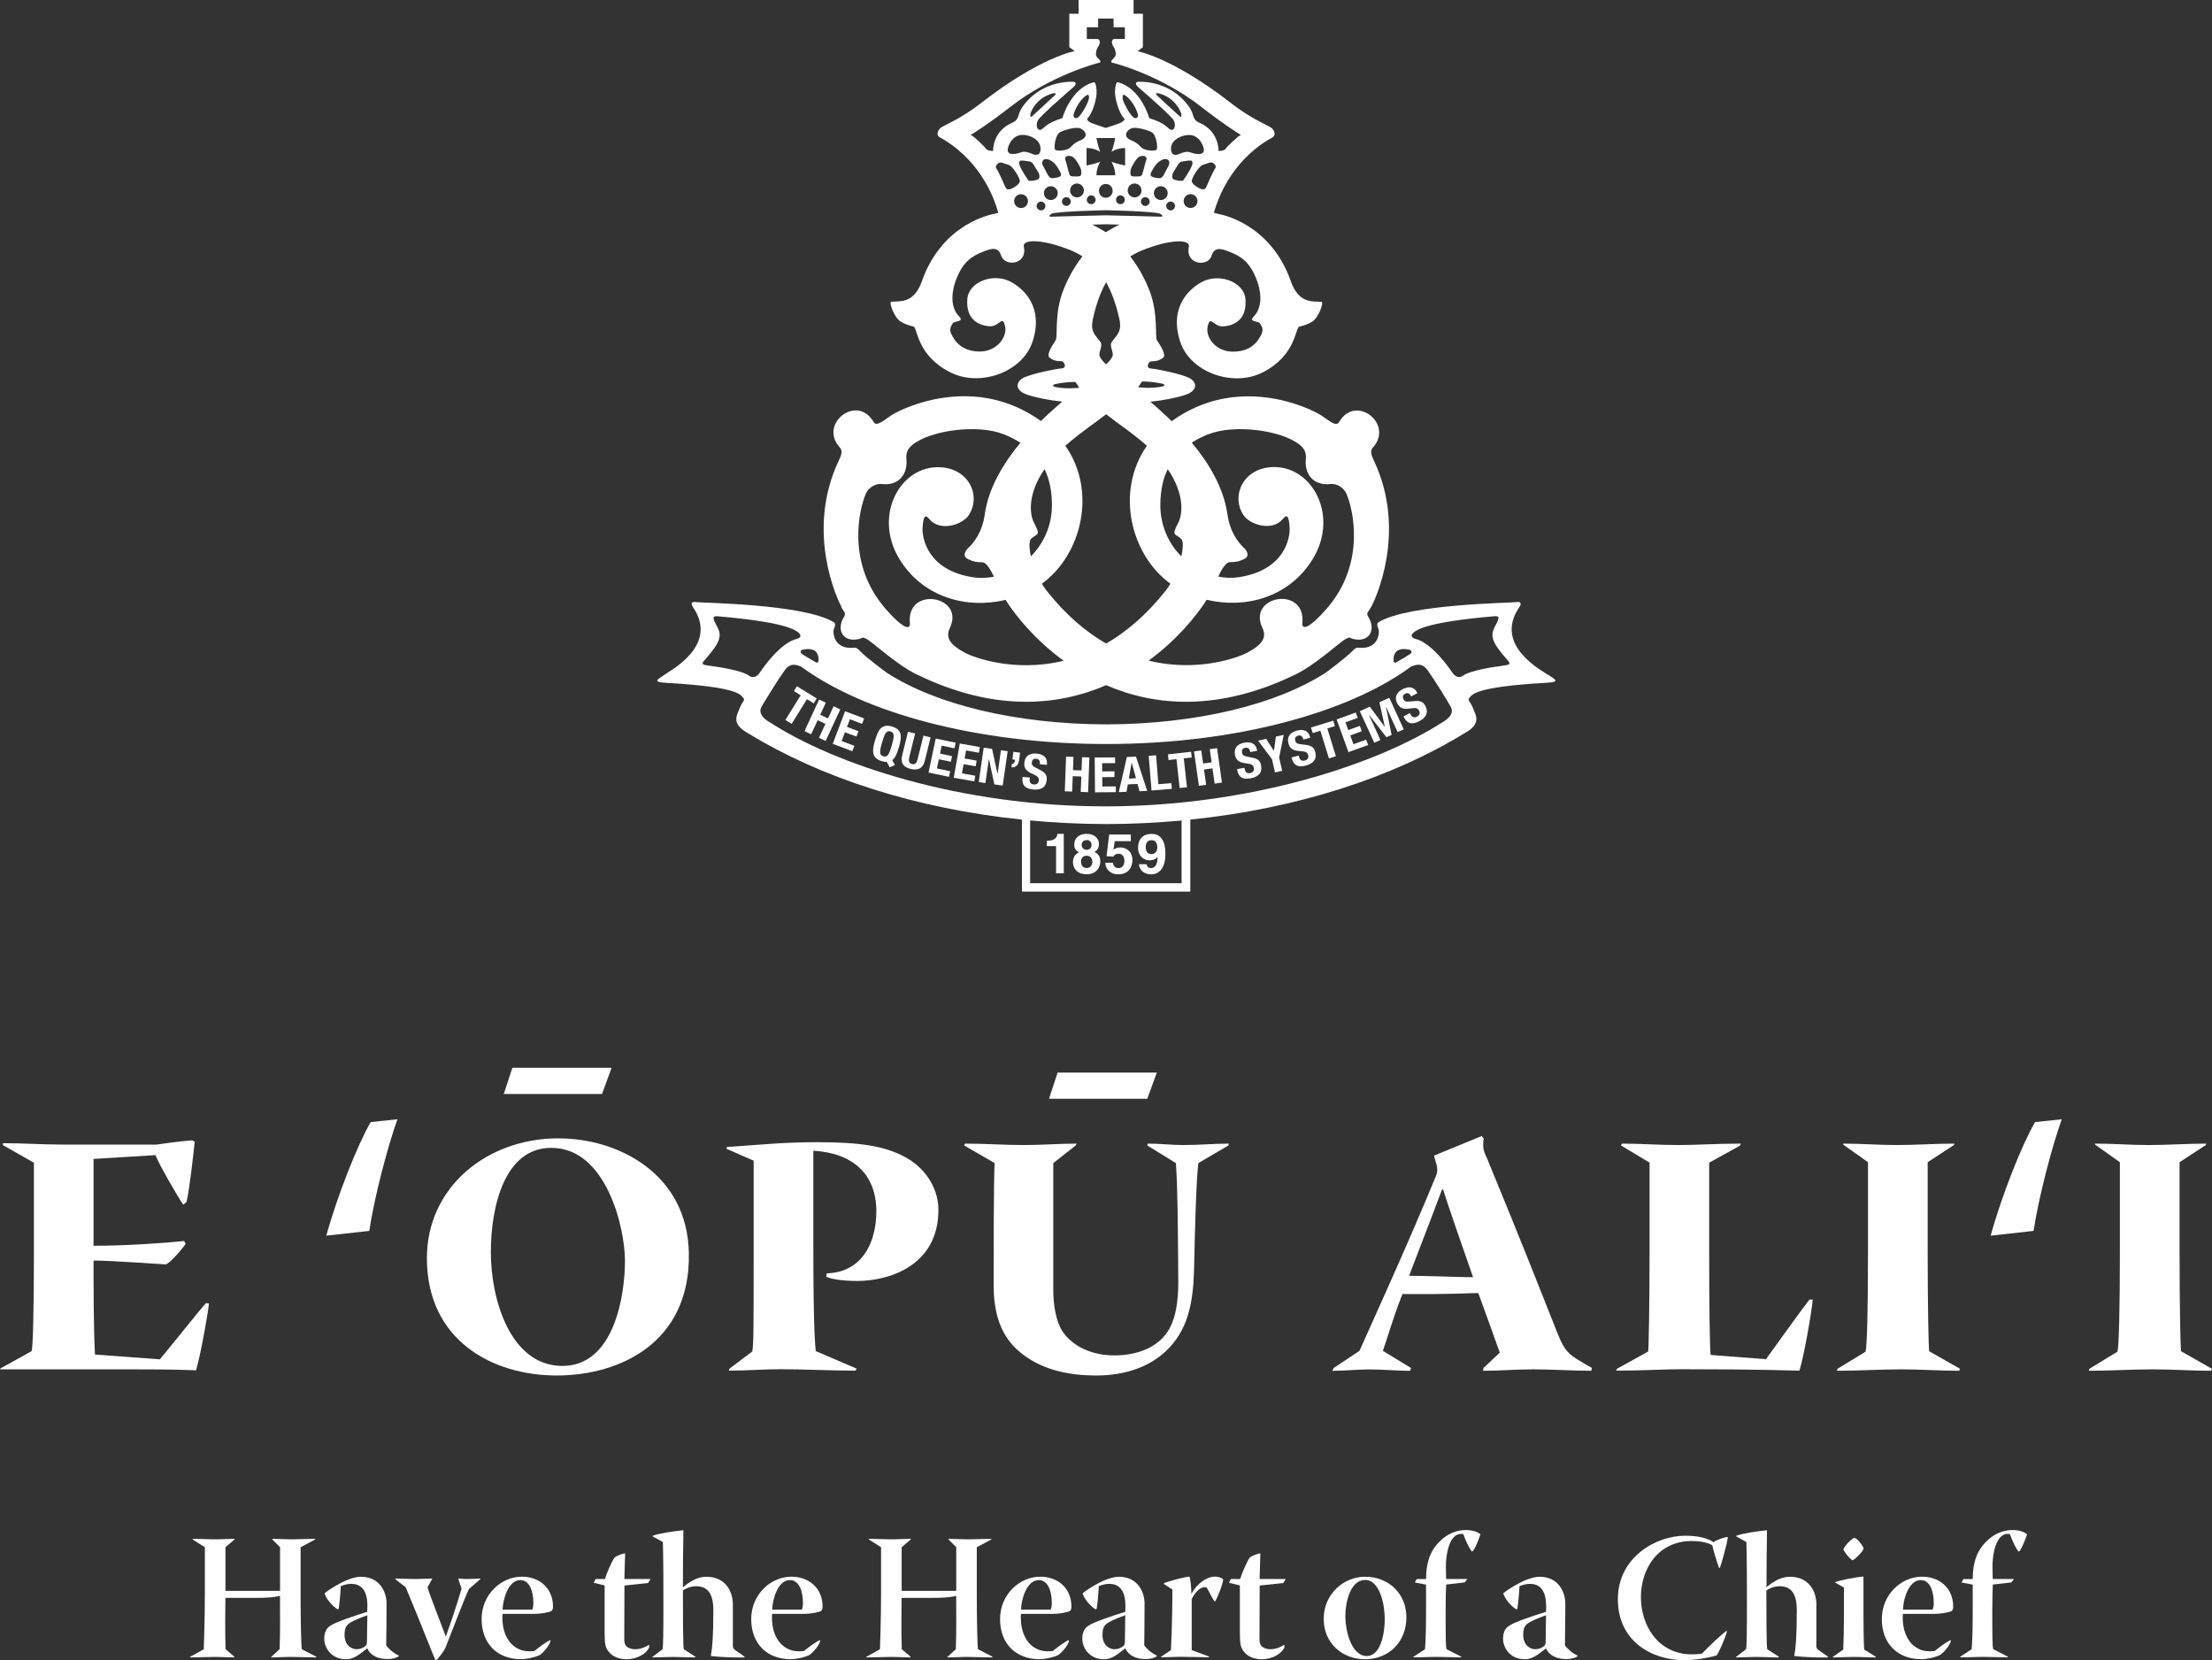 <?xml version="1.0" encoding="UTF-8"?>
<svg xmlns="http://www.w3.org/2000/svg" id="Layer_2" viewBox="0 0 342.4 256.98">
  <rect x="0" y="0" width="342.4" height="256.98" fill="#333333" stroke="none"/>
  <g id="Layer_1-2">
    <path d="M.44,176.94c3.1,0,6.2.22,9.31.22h14.48c.59-.08,3.54-.52,5.54-.66l.37.22c-.15,1.4-.74,7.02-1.26,9.31l-.52.44c-.81-1.18-3.91-6.5-4.28-7.68l-9.6.59v13.44c4.73,0,10.56-.37,14.03-.74l.22.44c-.37.66-2.58,3.18-3.1,3.18s-8.35-.59-11.15-.59c0,3.4,0,10.19.22,14.55l10.04.74c1.33-1.55,6.06-7.53,7.16-8.71l.44.07c-.07,1.03-1.18,7.53-1.99,10.34-3.69-.15-6.94-.15-10.27-.15H0l.08-.15,4.8-2.66c.22-.37.37-6.42.37-15.36v-13.81l-4.8-2.73v-.29Z" fill="#ffffff" stroke-width="0"></path>
    <path d="M50.51,191.26c1.7-6.2,4.88-14.18,6.87-17.58l4.14-.44c-1.55,4.36-3.55,11.96-4.36,17.28l-6.65.74Z" fill="#ffffff" stroke-width="0"></path>
    <path d="M86.54,176.2c9.01,0,19.94,5.39,20.09,17.87.22,13.66-10.56,18.83-20.46,18.83s-20.09-5.39-20.09-18.17c0-10.93,9.23-18.54,20.38-18.54h.07ZM85.29,177.67c-7.09,0-9.31,8.86-9.31,16.17s3.03,17.58,11.08,17.58,9.68-11,9.68-16.25-2.95-17.5-11.37-17.5h-.07ZM77.98,169.33l1.33-4.06h15.36l-1.48,4.06h-15.21Z" fill="#ffffff" stroke-width="0"></path>
    <path d="M112.54,177.53c5.61-.37,8.71-.74,13.96-.74,6.65,0,10.34.59,13.44,2.21,3.17,1.63,5.32,4.8,5.32,8.27,0,8.71-7.75,11-12.56,11-2.58,0-4.28-.37-4.8-.66l.07-.52c5.39-.15,7.68-4.65,7.68-9.6,0-5.61-3.47-9.01-9.75-9.38v14.99c0,12.92.3,15.28.37,16.02l6.35,2.73-.22.3c-3.84,0-7.76-.22-11.6-.22-2.66,0-5.32.22-7.98.22l.08-.3,3.54-2.66c.22-.96.22-3.99.22-15.88v-13.66l-4.21-1.84.07-.29Z" fill="#ffffff" stroke-width="0"></path>
    <path d="M149.38,177.01c3.1,0,6.05.22,9.08.22,2.81,0,5.47-.22,8.2-.22l-.15.29-3.47,2.73v19.72c0,2.29.44,4.8,1.4,6.28,1.63,2.44,4.65,3.76,8.05,3.76,3.69,0,7.02-1.33,8.57-4.21.96-1.77,1.33-4.28,1.33-7.16-.07-8.57-.07-13.88-.37-18.39l-4.43-2.73.07-.29c1.92,0,3.69.22,5.47.22,2.44,0,4.8-.22,7.09-.22l-.08.29-4.65,2.73c-.08.89-.37,2.73-.66,16.54-.15,5.24-.96,9.38-4.43,12.63-2.88,2.66-6.94,3.84-11.45,3.69-4.28-.08-8.2-1.18-11.08-3.62-2.88-2.36-4.06-5.83-4.06-10.34,0-4.87,0-16.54.15-18.91l-4.73-2.73.15-.29ZM162.38,170.07l1.33-4.06h15.36l-1.48,4.06h-15.21Z" fill="#ffffff" stroke-width="0"></path>
    <path d="M229.35,175.83l.3.37c-.22,2,.15,2.07.81,3.77.89,2.21,3.92,9.38,10.56,26.22,1.33,3.32,1.77,3.47,5.39,5.54l-.08.44c-2.88,0-6.05-.22-9.01-.22-2.66,0-5.02.22-7.76.22l.08-.44,2.51-2.36c-.44-1.26-1.99-5.61-3.32-9.23-1.55,0-3.99.22-11.74.15-1.55,3.91-2.21,6.5-3.03,8.79l4.36,2.66-.15.44c-1.92,0-4.14-.22-6.35-.22-1.85,0-3.77.22-5.69.22l.22-.44,3.99-2.66c1.33-3.03,7.53-16.54,11.82-27.03.29-.66.22-1.18.15-1.63l-.44-1.55,7.38-3.03ZM223.22,184.1c-2.58,6.87-3.54,9.23-5.1,13.37,2.59,0,8.35.22,9.9.22-2.07-5.91-3.55-10.19-4.65-13.59h-.15Z" fill="#ffffff" stroke-width="0"></path>
    <path d="M251.06,177.01c2.95,0,5.76.22,8.71.22s5.98-.22,9.68-.22l-.08.29-4.8,2.66v13.81c0,8.42.08,14.7.22,15.95l8.57.66c1.63-2.29,5.32-7.39,6.72-9.23h.52c-.15,1.84-1.4,9.01-2.07,11-1.55,0-5.02-.22-18.39-.22-2.51,0-6.06.22-9.97.22l.15-.3,4.8-2.66c.08-.15.22-7.16.22-15.43v-13.81l-4.43-2.66.15-.29Z" fill="#ffffff" stroke-width="0"></path>
    <path d="M285.32,177.01c2.81,0,5.54.22,8.27.22,3.03,0,5.91-.22,8.94-.22l-.08.22-4.06,2.66v13.96c0,8.72.15,14.62.22,15.29l4.8,2.73-.15.3c-2.95,0-5.98-.22-8.94-.22-3.32,0-6.65.22-9.97.22l.07-.3,4.36-2.66c.22-.81.37-6.57.37-15.36v-13.96l-3.84-2.73v-.15Z" fill="#ffffff" stroke-width="0"></path>
    <path d="M308.14,191.26c1.7-6.2,4.87-14.18,6.87-17.58l4.13-.44c-1.55,4.36-3.54,11.96-4.36,17.28l-6.65.74Z" fill="#ffffff" stroke-width="0"></path>
    <path d="M324.31,177.01c2.81,0,5.54.22,8.27.22,3.03,0,5.91-.22,8.94-.22l-.08.22-4.06,2.66v13.96c0,8.72.15,14.62.22,15.29l4.8,2.73-.15.3c-2.95,0-5.98-.22-8.94-.22-3.32,0-6.65.22-9.97.22l.07-.3,4.36-2.66c.22-.81.37-6.57.37-15.36v-13.96l-3.84-2.73v-.15Z" fill="#ffffff" stroke-width="0"></path>
    <path d="M29.84,238.18c1.08,0,2.27.08,3.38.08,1.19,0,2.16-.08,3.1-.08l-.03.11-1.39,1.19v6.76h8.45v-6.76l-1.22-1.22.08-.08c.91,0,1.83.08,2.74.08,1.36,0,2.63-.08,3.85-.08l-.03.11-2.24,1.19v7.53c0,3.13.08,7.9.19,8.26l2.24,1.16-.03.11c-1.22,0-2.63-.08-3.91-.08-1.11,0-2.13.08-3.07.08l.06-.11,1.27-1.16c.11-2.88.06-5.54.06-8.26-1.11.28-2.49.31-3.71.31h-4.74c0,2.24-.08,4.82.03,7.95l1.36,1.16-.06.11c-.94,0-1.91-.08-2.99-.08-1.3,0-2.63.08-3.85.08l.08-.11,2.08-1.16c.03-.67.17-5.04.17-8.45v-7.34l-1.88-1.19v-.11Z" fill="#ffffff" stroke-width="0"></path>
    <path d="M56.87,248.53c0-2.66-1.22-3.38-2.49-3.38-.61,0-1.25.19-1.63.36-.03.97-.2,2.71-.33,3.52l-.14.06c-.25-.06-1.63-1.19-2.05-2.47.91-.75,2.55-1.69,3.6-2.1.72-.28,1.47-.47,1.99-.47,3.08,0,4.02,2.49,4.02,4.16,0,1.94-.03,4.43-.06,6.45.3.47,1.11,1.22,1.97,1.6l-.06.11c-.3.25-1,.42-1.66.42-2.16,0-2.91-1.05-3.16-1.63h-.06c-1.44,1.16-2.22,1.66-3.24,1.66-2.41,0-3.38-1.91-3.38-3.16,0-1.08.42-1.77,1-2.05.55-.47,3.93-1.61,5.65-2.13l.03-.94ZM53.33,253c0,1.8,1.22,2.27,1.86,2.27.5,0,1.08-.2,1.44-.56.14-.17.17-.36.17-.53l.06-4.16c-.69.22-2.08.78-2.69,1.16-.55.39-.83.78-.83,1.77v.03Z" fill="#ffffff" stroke-width="0"></path>
    <path d="M61.27,244.32c.97.03,1.94.08,3.08.08.83,0,1.69-.06,2.55-.08l-.03.11-.69,1.25c.47,1.58,1.58,4.27,2.8,7.56h.06c.44-1.27,1.44-4.04,2.41-7.34l-.5-1.47.11-.11c.39.06.8.08,1.22.08.69,0,1.47-.06,2.08-.08l-.03.11c-.58.5-1.14,1.02-1.74,1.52-.44.83-2.71,6.73-3.66,9.14-.33.61-.91,1.41-1.33,1.83h-.22c-.25-.5-2.16-5.46-4.57-11.22-.53-.41-1.08-.86-1.63-1.27l.11-.11Z" fill="#ffffff" stroke-width="0"></path>
    <path d="M77.8,249.81c-.03.14-.03.3-.03.41-.06,3.24,1.63,5.37,4.18,5.37.28,0,.55-.03.78-.05.8-.66,1.83-1.41,2.44-1.69l.06.11c-.19.86-1.3,2-1.74,2.24-.61.28-1.83.61-2.85.61-3.63,0-6.09-2.38-6.09-6.2s3.02-6.57,6.23-6.57c2.6,0,4.82,1.66,4.82,4.65,0,.28-.08.58-.28.69-.25.11-1.28.42-2.83.42h-4.68ZM82.37,249.14c.11-.17.19-.5.19-1,0-1.91-.61-3.57-2.02-3.57-1.88,0-2.71,3.02-2.74,4.57h4.57Z" fill="#ffffff" stroke-width="0"></path>
    <path d="M100.68,244.41l-.36.61-3.66.39c0,1.5-.03,4.85-.03,8.42,0,.53.22.89.36,1.02.33.25.75.42,1.33.42.89,0,1.63-.36,2.08-.67l.08.03v.39c-.47.99-1.91,1.8-3.49,1.8-1.16,0-2.19-.41-2.74-1.14-.53-.61-.66-1.19-.66-2.97v-7.31l-1.69-.42.3-.58h1.44c.19-.69,1-2.66,1.49-3.32.39-.31,1.28-.64,1.63-.64l-.11,3.96h4.02Z" fill="#ffffff" stroke-width="0"></path>
    <path d="M113.44,254.77c0,.36.19.53.53.75l1.3.91-.06.11c-1.39.03-3.57-.03-5.18-.22.22-1.14.39-3.02.39-7.09,0-2.94-1.16-3.71-2.69-3.71-.83,0-1.61.36-2.02.66,0,3.1,0,8.73.14,9.09l1.8,1.16-.06.11c-1.16,0-2.3-.08-3.46-.08-1.05,0-2.1.08-3.16.08l.06-.11,1.52-1.16c.11-.28.14-2.94.14-6.54s0-6.84-.08-10.05l-1.61-.89.03-.08c.94-.36,3.05-.69,4.76-.86-.06,2.88-.08,5.96-.08,8.75l.06.03c1.36-1.13,2.49-1.58,3.57-1.58,2.91,0,4.1,2.22,4.1,4.24v6.48Z" fill="#ffffff" stroke-width="0"></path>
    <path d="M119.53,249.81c-.03.14-.03.3-.03.41-.06,3.24,1.63,5.37,4.18,5.37.28,0,.55-.03.78-.05.8-.66,1.83-1.41,2.44-1.69l.06.11c-.19.86-1.3,2-1.74,2.24-.61.28-1.83.61-2.85.61-3.63,0-6.09-2.38-6.09-6.2s3.02-6.57,6.23-6.57c2.6,0,4.82,1.66,4.82,4.65,0,.28-.08.58-.28.69-.25.11-1.28.42-2.83.42h-4.68ZM124.1,249.14c.11-.17.19-.5.19-1,0-1.91-.61-3.57-2.02-3.57-1.88,0-2.71,3.02-2.74,4.57h4.57Z" fill="#ffffff" stroke-width="0"></path>
    <path d="M134.51,238.18c1.08,0,2.27.08,3.38.08,1.19,0,2.16-.08,3.1-.08l-.03.11-1.39,1.19v6.76h8.45v-6.76l-1.22-1.22.08-.08c.91,0,1.83.08,2.74.08,1.36,0,2.63-.08,3.85-.08l-.03.11-2.24,1.19v7.53c0,3.13.08,7.9.19,8.26l2.24,1.16-.03.11c-1.22,0-2.63-.08-3.91-.08-1.11,0-2.13.08-3.07.08l.06-.11,1.27-1.16c.11-2.88.06-5.54.06-8.26-1.11.28-2.49.31-3.71.31h-4.74c0,2.24-.08,4.82.03,7.95l1.36,1.16-.06.11c-.94,0-1.91-.08-2.99-.08-1.3,0-2.63.08-3.85.08l.08-.11,2.08-1.16c.03-.67.17-5.04.17-8.45v-7.34l-1.88-1.19v-.11Z" fill="#ffffff" stroke-width="0"></path>
    <path d="M158.05,249.81c-.03.14-.03.3-.03.41-.06,3.24,1.63,5.37,4.18,5.37.28,0,.55-.03.78-.05.8-.66,1.83-1.41,2.44-1.69l.06.11c-.19.86-1.3,2-1.74,2.24-.61.28-1.83.61-2.85.61-3.63,0-6.09-2.38-6.09-6.2s3.02-6.57,6.23-6.57c2.6,0,4.82,1.66,4.82,4.65,0,.28-.08.58-.28.69-.25.11-1.28.42-2.83.42h-4.68ZM162.62,249.14c.11-.17.19-.5.19-1,0-1.91-.61-3.57-2.02-3.57-1.88,0-2.71,3.02-2.74,4.57h4.57Z" fill="#ffffff" stroke-width="0"></path>
    <path d="M174.2,248.53c0-2.66-1.22-3.38-2.49-3.38-.61,0-1.25.19-1.63.36-.03.97-.19,2.71-.33,3.52l-.14.06c-.25-.06-1.63-1.19-2.05-2.47.91-.75,2.55-1.69,3.6-2.1.72-.28,1.47-.47,1.99-.47,3.08,0,4.02,2.49,4.02,4.16,0,1.94-.03,4.43-.05,6.45.3.47,1.11,1.22,1.97,1.6l-.06.11c-.3.25-1,.42-1.66.42-2.16,0-2.91-1.05-3.16-1.63h-.06c-1.44,1.16-2.22,1.66-3.24,1.66-2.41,0-3.38-1.91-3.38-3.16,0-1.08.42-1.77,1-2.05.55-.47,3.93-1.61,5.65-2.13l.03-.94ZM170.65,253c0,1.8,1.22,2.27,1.86,2.27.5,0,1.08-.2,1.44-.56.14-.17.17-.36.17-.53l.06-4.16c-.69.22-2.08.78-2.69,1.16-.55.39-.83.78-.83,1.77v.03Z" fill="#ffffff" stroke-width="0"></path>
    <path d="M180.17,245.05c.42-.22,3.08-.97,3.96-1.02.14.41.3,1.83.28,2.6h.06c.8-1.55,2.38-2.6,3.6-2.6.66,0,1.08.22,1.27.44-.08.78-.66,2.27-1.19,3.33l-.17.05c-.28-.41-.58-.97-1.16-2.08-.06-.06-.17-.11-.33-.11-.69,0-1.5.75-2.02,1.85v7.9l2.69,1-.05.11c-1.3,0-2.83-.08-4.4-.08-.94,0-2.08.08-3.02.08l.06-.11,1.5-1c.22-4.46.22-7.95.22-9.39l-1.33-.86.06-.11Z" fill="#ffffff" stroke-width="0"></path>
    <path d="M199.01,244.41l-.36.61-3.66.39c0,1.5-.03,4.85-.03,8.42,0,.53.22.89.36,1.02.33.25.75.42,1.33.42.89,0,1.63-.36,2.08-.67l.08.03v.39c-.47.99-1.91,1.8-3.49,1.8-1.16,0-2.19-.41-2.74-1.14-.53-.61-.66-1.19-.66-2.97v-7.31l-1.69-.42.3-.58h1.44c.19-.69,1-2.66,1.49-3.32.39-.31,1.28-.64,1.63-.64l-.11,3.96h4.02Z" fill="#ffffff" stroke-width="0"></path>
    <path d="M211.33,244.05c3.68,0,6.37,2.69,6.37,6.26,0,3.91-2.77,6.51-6.43,6.51-3.38,0-6.37-2.38-6.37-6.26s3.13-6.51,6.4-6.51h.03ZM211.3,244.55c-2.33,0-3.05,3.6-3.05,5.54,0,2.58,1.03,6.23,3.3,6.23s2.8-3.74,2.8-5.73c0-2.24-.78-6.04-3.02-6.04h-.03Z" fill="#ffffff" stroke-width="0"></path>
    <path d="M218.8,256.43l1.77-1.16c.06-.36.17-2.47.17-5.68v-4.32l-1.74-.33.3-.53h1.44c0-2.19.47-4.24,2.13-5.84,1.22-1.25,2.74-1.75,3.99-1.75,1.02,0,1.8.25,2.3.66-.19.58-.66,1.88-1.16,2.61l-.19.05c-.33-.47-.92-1.52-1.3-2.69-.14-.03-.25-.03-.36-.03-1.22,0-2.16,1.52-2.33,4.57-.03.86.03,1.63.03,2.41h3.29l-.44.53-2.85.33c-.03.72-.08,2.35-.08,4.13,0,4.16.03,5.49.14,5.87l2.27,1.16-.03.11c-1.17,0-2.55-.08-3.93-.08-1.08,0-2.16.08-3.44.08l.03-.11Z" fill="#ffffff" stroke-width="0"></path>
    <path d="M239.32,248.53c0-2.66-1.22-3.38-2.49-3.38-.61,0-1.24.19-1.63.36-.03.97-.2,2.71-.33,3.52l-.14.06c-.25-.06-1.63-1.19-2.05-2.47.91-.75,2.55-1.69,3.6-2.1.72-.28,1.47-.47,2-.47,3.07,0,4.02,2.49,4.02,4.16,0,1.94-.03,4.43-.06,6.45.3.47,1.11,1.22,1.97,1.6l-.06.11c-.3.25-1,.42-1.66.42-2.16,0-2.91-1.05-3.16-1.63h-.05c-1.44,1.16-2.22,1.66-3.24,1.66-2.41,0-3.38-1.91-3.38-3.16,0-1.08.42-1.77,1-2.05.56-.47,3.93-1.61,5.65-2.13l.03-.94ZM235.78,253c0,1.8,1.22,2.27,1.86,2.27.5,0,1.08-.2,1.44-.56.14-.17.17-.36.17-.53l.06-4.16c-.69.22-2.08.78-2.69,1.16-.56.39-.83.78-.83,1.77v.03Z" fill="#ffffff" stroke-width="0"></path>
    <path d="M260.89,237.7c1.83,0,3.38.33,4.35,1,.66-.44,1.52-.69,2.08-.81l.14.03c-.14,1.14-1,4.13-1.22,4.71l-.14.08c-.33-.89-.86-2.66-1.05-3.52-.53-.36-1.72-.67-3.16-.67-5.29,0-7.89,4.35-7.89,8.7s2.66,8.84,7.89,8.84c.89,0,1.3-.06,1.58-.14,1.5-1.52,2.77-2.72,3.74-3.49l.11.08c-.25,1.05-1.27,3.3-1.6,3.71-1.14.36-3.41.75-4.93.75-5.18,0-10.36-2.99-10.36-9.44s5.84-9.83,10.41-9.83h.05Z" fill="#ffffff" stroke-width="0"></path>
    <path d="M281.14,254.77c0,.36.19.53.53.75l1.3.91-.05.11c-1.39.03-3.57-.03-5.18-.22.22-1.14.39-3.02.39-7.09,0-2.94-1.16-3.71-2.69-3.71-.83,0-1.61.36-2.02.66,0,3.1,0,8.73.14,9.09l1.8,1.16-.05.11c-1.17,0-2.3-.08-3.46-.08-1.05,0-2.1.08-3.16.08l.06-.11,1.52-1.16c.11-.28.14-2.94.14-6.54s0-6.84-.08-10.05l-1.6-.89.03-.08c.94-.36,3.05-.69,4.76-.86-.05,2.88-.08,5.96-.08,8.75l.05.03c1.36-1.13,2.49-1.58,3.57-1.58,2.91,0,4.1,2.22,4.1,4.24v6.48Z" fill="#ffffff" stroke-width="0"></path>
    <path d="M284.1,244.88c.44-.2,2.85-.75,4.35-.86v5.65c0,3.05.05,4.77.11,5.65l1.8,1.11-.05.11c-1.25,0-2.13-.08-3.44-.08-.99,0-2.19.08-3.16.08l.03-.11,1.58-1.11c.06-1.25.11-3.55.11-5.71v-3.88l-1.39-.8.06-.05ZM287.11,238.04c.36.11,1.11.97,1.36,1.58l-.05.22c-.25.47-1.08,1.33-1.5,1.58l-.2.08c-.47-.33-1.11-1.11-1.36-1.61l.03-.22c.39-.66,1.02-1.3,1.52-1.6l.19-.03Z" fill="#ffffff" stroke-width="0"></path>
    <path d="M294.56,249.81c-.03.14-.03.3-.03.41-.05,3.24,1.63,5.37,4.18,5.37.28,0,.55-.03.78-.05.81-.66,1.83-1.41,2.44-1.69l.06.11c-.2.86-1.3,2-1.75,2.24-.61.28-1.83.61-2.85.61-3.63,0-6.1-2.38-6.1-6.2s3.02-6.57,6.23-6.57c2.6,0,4.82,1.66,4.82,4.65,0,.28-.08.58-.28.69-.25.11-1.28.42-2.83.42h-4.68ZM299.13,249.14c.11-.17.2-.5.2-1,0-1.91-.61-3.57-2.02-3.57-1.88,0-2.72,3.02-2.74,4.57h4.57Z" fill="#ffffff" stroke-width="0"></path>
    <path d="M303.42,256.43l1.77-1.16c.06-.36.17-2.47.17-5.68v-4.32l-1.74-.33.3-.53h1.44c0-2.19.47-4.24,2.13-5.84,1.22-1.25,2.74-1.75,3.99-1.75,1.02,0,1.8.25,2.3.66-.2.58-.66,1.88-1.16,2.61l-.2.05c-.33-.47-.91-1.52-1.3-2.69-.14-.03-.25-.03-.36-.03-1.22,0-2.16,1.52-2.33,4.57-.03.86.03,1.63.03,2.41h3.3l-.44.53-2.85.33c-.03.72-.08,2.35-.08,4.13,0,4.16.03,5.49.14,5.87l2.27,1.16-.03.11c-1.16,0-2.55-.08-3.93-.08-1.08,0-2.16.08-3.43.08l.03-.11Z" fill="#ffffff" stroke-width="0"></path>
    <path d="M169.41,131.87c.49-.26.7-.71.7-1.23,0-.84-.67-1.59-1.94-1.58-1.06,0-1.9.63-1.89,1.67,0,.57.26.95.74,1.19-.93.43-.93,1.24-.93,1.55,0,.83.55,1.85,2.12,1.85,1.61,0,2.11-1.21,2.11-1.98,0-.79-.33-1.18-.91-1.47M168.25,130.02c.39,0,.71.29.71.76,0,.43-.27.75-.75.76-.51,0-.78-.39-.78-.75,0-.45.28-.76.82-.76M168.22,134.36c-.55,0-.88-.38-.89-.97,0-.66.42-.94.86-.95.67,0,.89.52.9.95,0,.42-.24.96-.87.96" fill="#ffffff" stroke-width="0"></path>
    <path d="M163.68,129.06c-.03.46-.33,1.06-1.47,1.06h-.17v.84h1.43s0,4.2,0,4.2h1.2s-.01-6.1-.01-6.1h-.99Z" fill="#ffffff" stroke-width="0"></path>
    <path d="M173.16,132.14c.63,0,.89.55.89,1.09,0,.65-.33,1.14-.91,1.14-.53,0-.8-.33-.85-.83h-1.2c.06,1.23,1.03,1.8,1.99,1.79,1.79,0,2.21-1.36,2.21-2.2,0-1.4-1.03-1.96-1.85-1.96-.59,0-.87.18-1.09.34l.21-1.32h2.48v-1.02h-3.35s-.41,3.36-.41,3.36l1.07.05c.23-.43.64-.44.81-.44" fill="#ffffff" stroke-width="0"></path>
    <path d="M178.01,133.15c.41,0,.88-.1,1.16-.51h.02c0,1.29-.5,1.72-1,1.72-.37,0-.64-.18-.71-.6h0s-1.19,0-1.19,0c.1.97.85,1.57,1.89,1.57,1.1,0,2.21-.77,2.21-3.13,0-.86-.04-3.14-2.16-3.13-1.19,0-2.08.7-2.07,2.2,0,1.02.68,1.9,1.85,1.9M178.22,130.04c.62,0,.92.43.92,1.13,0,.72-.46,1.02-.88,1.03-.46,0-.9-.2-.91-1.12,0-.87.56-1.03.87-1.03" fill="#ffffff" stroke-width="0"></path>
    <path d="M130.19,93.93c.54.94.81.94.41,1.62-1.15,1.92-.14,3.91,2.29,3.37.83-.19.47-.41,1.28,0,.81.4,4.55,3.91,7.65,5.43,11.95,5.84,21.86,4.97,29.4,1.7,7.54,3.27,17.44,4.14,29.4-1.7,3.1-1.52,6.84-5.02,7.65-5.43.81-.41.45-.19,1.28,0,2.43.54,3.45-1.45,2.29-3.37-.41-.67-.13-.67.41-1.62.54-.94,5.66-11.6.41-22.65-.4-.84-.62-1.49-.14-2.02,3.3-3.64-2.7-8.36-5.26-3.91-.46.79-1.65-.36-2.75-1.06-2-1.27-12.99-6.42-23.14.9-1.21-1.18-2.35-2.2-3.3-3.01,1.94-.19,4.14-.63,5.43-1.07,2.16-.74,1.69-2.16.4-2.7-1.28-.54-4.15-1.19-5.76-1.38-.54-.06-.52-.4-.42-.65.06-.16.09-.19.15-.26.12-.12.27-.2.48-.2.67,0,1.15-.14,1.69-.54.54-.4-.4-1.89-.94-2.7-.37-.55.25-4.13-1.21-7.82-.47-1.17-1.37-3.16-2.93-5.17.91-.58,1.8-.94,2.6-1.24,4.05-1.48,6.7-1.34,6.47-.27-.61,2.83,2.97,3.17,3.51,1.42.38-1.23,1.21-1.21,2.29-.81,1.72.64,3.19,1.28,4.32,3.64,1.35,2.83,1.18,5.29-.07,6.54-.91.91.67.67.94,1.08.23.34.61.88.27,1.62-.61,1.33-1.75,2.76-4.45,2.76s-4.24-2.25-3.91-3.84c.41-1.96.88,0,2.36-.07,1.08-.05,3.77-.55,3.5-4.18-.2-2.76-4.11-4.11-6.74-2.7-2.03,1.09-5.1,3.92-3.37,9.24,1.55,4.75,8.13,7.08,12.71,4.79,5.25-2.62,5.08-6.93,5.73-7.11.47-.13,1.06-.21,1.99-.77,1.01-.61,1.85-3.04,1.45-3.07-1.52-.1-3.54.24-4.75-3.2-3.22-9.14-11.12-10.38-11.12-10.38-.26-.08-.53-.15-.79-.21,2.17-7.54,7.44-10.79,9.08-11.67.57-.31.34-1.17-.34-1.58-.69-.41-3.16-1.44-5.98-3.64-9.16-7.15-14.57-8.11-14.57-8.11l.82-.62V2.13h-1.44V0h-8.51v2.13h-1.44v5.16l.82.62s-5.41.96-14.57,8.11c-2.82,2.2-5.29,3.24-5.98,3.64-.68.41-.91,1.27-.34,1.58,1.64.88,6.92,4.14,9.08,11.69-.23.06-.46.12-.7.19,0,0-7.9,1.24-11.12,10.38-1.21,3.44-3.24,3.1-4.75,3.2-.41.03.44,2.46,1.45,3.07.93.56,1.52.64,1.99.77.65.19.48,4.49,5.73,7.11,4.58,2.29,11.16-.03,12.71-4.79,1.73-5.32-1.34-8.14-3.37-9.24-2.63-1.42-6.54-.07-6.74,2.7-.26,3.63,2.43,4.13,3.5,4.18,1.49.07,1.96-1.89,2.36.07.33,1.59-1.29,3.84-3.91,3.84s-3.84-1.43-4.45-2.76c-.34-.74.04-1.28.27-1.62.27-.4,1.85-.17.94-1.08-1.25-1.25-1.42-3.71-.07-6.54,1.13-2.37,2.6-3,4.32-3.64,1.08-.41,1.91-.42,2.29.81.54,1.75,4.11,1.42,3.5-1.42-.23-1.07,2.43-1.21,6.47.27.8.29,1.69.66,2.6,1.24-1.56,2.01-2.47,4-2.93,5.17-1.47,3.69-.84,7.27-1.21,7.82-.54.81-1.49,2.29-.94,2.7.54.41,1.01.54,1.69.54.21,0,.36.07.48.2.06.07.08.1.14.26.1.26.11.59-.42.65-1.61.19-4.48.84-5.76,1.38-1.28.54-1.75,1.96.4,2.7,1.29.44,3.49.88,5.43,1.07-.95.82-2.1,1.83-3.3,3.01-10.15-7.31-21.14-2.17-23.14-.9-1.1.7-2.29,1.85-2.75,1.06-2.56-4.45-8.56.27-5.26,3.91.49.54.27,1.18-.13,2.02-5.26,11.06-.14,21.71.4,22.65M187.03,67.23c3.97-1.61,11.33-.67,14.16,1.62.67.54,1.04,1.18.94,2.16-.27,2.83,1.62,4.18,3.78,3.91.81-.1,2.02.34,2.56,1.62.88,2.09,3.09,10.54-3.1,17.66-2.7,3.1-3.88,3.37-3.77,2.22.54-5.8-8.56-4.25-6.2.74.69,1.46.14,2.56-2.43,3.91-1.06.56-7.38,3.09-15.17,1.18,4.31-3.15,7.35-6.83,8.99-9.42,6,1.44,12.57-.38,16.21-5.97,4.34-6.68.4-14.29-5.4-14.56-4.99-.23-7.16,4.3-5.14,7.4,1.01,1.55,4.48,2.6,6.1.64.54-.66.93-.76,1.06,1.26.11,1.62-.72,6.66-7.87,7.74-1.04.16-2.12.12-3.18-.1.51-1.06,1.18-2.23,1.8-2.23.94,0,1.45-.1,2.26-.51.81-.4.46-1.19-.07-1.69-.83-.77-2.17-2.42-2.56-5.19-.59-4.16-2.91-7.97-5.52-11.11.76-.49,1.61-.92,2.55-1.3M180.75,72.61c2.65,3.87,2.32,7,1.63,8.31-1.14,2.16-.41,1.62.47,2.5.32.32.31,1.38.01,2.7-1.98-2.01-3.29-4.81-3.25-8.09.03-2.1.4-3.88,1.14-5.41M176.39,59.61l.39-.56c.77-.03,2.16.12,3.07.32.54.12.47.36.05.46-1.62.35-3.71.12-3.71.12l.2-.34ZM172.19,55.16c-.15.37-.46.76-.98,1.24-.51-.49-.82-.87-.98-1.24-.26-.64.58-1.61.07-2.29-.81-1.08-1.55-1.57-1.14-3.44.52-2.42,1.24-4.29,2.06-5.74.82,1.45,1.53,3.32,2.06,5.74.4,1.86-.34,2.36-1.15,3.44-.51.68.33,1.66.07,2.29M161.07,22.88c.07,1.24-.76,1.17-1.24.96-.48-.21-1.17-.48-1.72-.28-.55.21-1.99.62-2.13-.27-.06-.41.55-2.33,2.2-2.41,1.24-.05,2.82.76,2.88,1.99M159.53,17.52s.68-2.29,3.37-3.05c.24-.08.76-.11.38.27-.38.37-3.47,3.23-3.61,3.33-.14.1-.27-.21-.14-.55M169.72,21.37h2.91s-.26,1.35-.58,2.13c0,0,.8-.59,2.11-.59v2.7s-1.24-.22-2.11-.57c0,0,.58.96.58,2.09h-2.91c0-1.13.58-2.09.58-2.09-.87.35-2.11.57-2.11.57v-2.7c1.31,0,2.11.59,2.11.59-.32-.77-.58-2.13-.58-2.13M184.15,20.89c1.65.07,2.26,1.99,2.2,2.41-.14.89-1.58.48-2.13.27-.55-.2-1.24.07-1.72.28-.48.21-1.3.28-1.24-.96.07-1.23,1.65-2.05,2.88-1.99M179.07,14.74c-.38-.38.14-.35.38-.27,2.68.76,3.37,3.05,3.37,3.05.14.34,0,.65-.14.55s-3.23-2.96-3.61-3.33M162.76,33.09c.77-.39,8.38-.55,8.38-.55h.07s7.61.16,8.38.55c.38.19.48.46.07.45-.62-.03-8.44-.21-8.44-.21h-.07s-7.82.18-8.44.21c-.41.02-.31-.26.07-.45M161.59,29.89c0-.59.48-1.07,1.07-1.07s1.07.49,1.07,1.07-.48,1.07-1.07,1.07-1.07-.48-1.07-1.07M167.33,27.07c-.07.28-.48.24-.89.24s-.75.04-.89-.31c-.14-.34-.47-1.79-.62-2.2-.28-.76.69-.83,1.17-.48.48.35.9,1.17,1.1,1.58.21.41.21.9.14,1.17M167.78,29.48c0,.59-.48,1.07-1.07,1.07s-1.07-.48-1.07-1.07.48-1.08,1.07-1.08,1.07.49,1.07,1.08M165.06,30.51c.38,0,.68.31.68.68s-.3.68-.68.68-.68-.31-.68-.68.31-.68.68-.68M168.23,30.92c0-.38.31-.68.68-.68s.68.3.68.68-.3.68-.68.68-.68-.31-.68-.68M170.11,29.54c0-.59.47-1.07,1.06-1.07h0c.59,0,1.06.47,1.06,1.07s-.47,1.07-1.06,1.07h0c-.58,0-1.06-.48-1.06-1.07M172.75,30.92c0-.38.3-.68.68-.68s.68.3.68.68-.31.68-.68.68-.68-.31-.68-.68M177.42,24.8c-.15.41-.48,1.85-.62,2.2-.14.35-.48.31-.89.31s-.82.04-.89-.24c-.07-.27-.07-.76.14-1.17.2-.41.62-1.23,1.1-1.58.48-.34,1.44-.27,1.17.48M177.96,31.2c0,.37-.31.68-.68.68s-.68-.31-.68-.68.3-.68.68-.68.68.31.68.68M175.63,28.4c.59,0,1.07.49,1.07,1.08s-.48,1.07-1.07,1.07-1.07-.48-1.07-1.07.48-1.08,1.07-1.08M178.61,29.89c0-.59.48-1.07,1.07-1.07s1.07.49,1.07,1.07-.48,1.07-1.07,1.07-1.07-.48-1.07-1.07M171.17,34.71c1.14.03,2.13.06,2.13.06-.5.2-1.57.83-2.13,1.17-.55-.33-1.62-.97-2.12-1.17,0,0,.99-.04,2.12-.06M184.29,32.19c-.59,0-1.07-.48-1.07-1.07s.48-1.07,1.07-1.07,1.07.47,1.07,1.07-.48,1.07-1.07,1.07M184.09,26.45c-.34.62-.96,1.51-.96,1.51,0,0-.38.07-.72,0-.34-.06-.86-.14-.93-.41-.07-.27-.07-.62.28-1.1.34-.48.69-1.38,1.17-1.44.48-.07,1.44-.28,1.58-.07.22.34-.07.89-.41,1.51M181.88,31.88c0,.38-.31.68-.68.68s-.68-.31-.68-.68.31-.68.68-.68.68.31.68.68M180.89,25.66c-.22.33-.69,1.41-.89,1.61-.21.21-.25.34-.62.31-.45-.04-.79-.1-1.07-.24-.28-.14-.28-.41,0-.89.27-.48.55-.96.96-1.31.41-.34.89-.62,1.37-.48.48.14.38.79.24,1M179.07,23.08c-.07.34-1.31.28-1.99,0-.69-.27-.62-.82-1.99-1.37-1.37-.55-.69-1.58.07-1.85.75-.28,2.75.34,3.23.68.48.34.83,1.82.69,2.54M175.46,18.17c-.55-.38-1.65-2.37-1.69-2.96-.03-.58.15-.62.41-.44,1.3.89,1.99,2.78,1.99,3.16,0,0-.17.62-.72.24M166.88,18.17c-.55.38-.72-.24-.72-.24,0-.38.69-2.27,1.99-3.16.26-.18.45-.14.41.44-.04.59-1.14,2.58-1.69,2.96M167.19,19.86c.76.27,1.44,1.3.07,1.85-1.38.55-1.31,1.1-1.99,1.37-.69.28-1.93.34-1.99,0-.15-.72.21-2.2.69-2.54.48-.34,2.47-.96,3.23-.68M164.03,26.45c.28.48.28.76,0,.89s-.62.2-1.07.24c-.37.03-.41-.1-.62-.31-.21-.21-.67-1.28-.89-1.61-.14-.21-.24-.86.24-1,.48-.14.96.14,1.37.48.41.34.69.83.96,1.31M161.82,31.88c0,.38-.31.68-.68.68s-.68-.31-.68-.68.31-.68.68-.68.68.31.68.68M157.84,24.94c.14-.21,1.1,0,1.58.07.48.07.82.97,1.17,1.44.34.48.34.82.27,1.1-.07.27-.58.35-.93.41-.35.07-.72,0-.72,0,0,0-.62-.89-.96-1.51-.34-.62-.64-1.17-.41-1.51M159.12,31.13c0,.59-.48,1.07-1.07,1.07s-1.07-.48-1.07-1.07.48-1.07,1.07-1.07,1.07.47,1.07,1.07M188.07,26.11c-.27.35-1.37,2.88-1.37,2.88-.24.55-.89.27-1.31,0-.41-.27-.38-.21-.65-.48-.28-.28-.35-.52-.1-1.03.22-.49,1.03-1.86,1.65-2,.62-.14,1.1-.48,1.44-.27.34.21.62.55.34.89M152.62,23.02c-.21-.34-1.72-1.72-1.99-1.92-.28-.21-.55-.07-.14-.35.41-.27,2.54-1.58,5.98-4.26,6.22-4.84,13.27-6.7,13.65-6.77.37-.07.2-.34.06-.48-.14-.14-.41-.38-.51-.66-.1-.27.07-.96.21-1.17.14-.2.31-.48.34-.75.04-.28-.04-.59-.34-.62h-1.65v-1.82h1.75v-1.34h2.39v1.34h1.75v1.82h-1.65c-.3.03-.38.34-.34.62.04.27.2.55.34.75.14.21.31.89.21,1.17-.1.27-.37.52-.51.66-.14.14-.31.41.06.48.38.07,7.43,1.92,13.65,6.77,3.43,2.68,5.56,3.99,5.97,4.26.41.28.14.14-.14.35-.27.21-1.79,1.58-1.99,1.92-.21.35-1.1.35-1.1.35,0,0,.14-3.09-3.02-4.4-.82-.35-.85-.99-1.1-1.65-.35-.89-2.82-4.67-8.18-4.67-.62,0-.62.41-.14.83.48.41,5.16,4.47,5.5,5.15.34.69.14,1.24-.07,1.38-.21.14-.34.21-1.03-.41-.69-.62-1.78-1.03-2.68-1.31,0,0-1.29-4.67-4.88-5.56-.27-.07-.47.89-.41,1.85.07,1.1.75,3.16,1.37,3.71.27.25-.27.62-.62.76-.34.14-1.71.61-2.19.75-.48-.14-1.85-.61-2.19-.75-.35-.14-.9-.51-.62-.76.62-.55,1.31-2.61,1.37-3.71.06-.96-.14-1.92-.41-1.85-3.59.9-4.88,5.56-4.88,5.56-.9.28-1.99.69-2.68,1.31-.69.62-.82.55-1.03.41-.21-.14-.41-.69-.07-1.38.34-.68,5.02-4.73,5.5-5.15.48-.41.48-.83-.14-.83-5.36,0-7.83,3.78-8.18,4.67-.25.66-.27,1.3-1.1,1.65-3.15,1.31-3.02,4.4-3.02,4.4,0,0-.9,0-1.1-.35M154.61,25.22c.34-.21.83.13,1.44.27.62.14,1.43,1.5,1.65,2,.25.51.18.75-.1,1.03-.27.27-.24.21-.65.48-.41.27-1.07.55-1.31,0,0,0-1.1-2.54-1.38-2.88-.27-.34,0-.68.34-.89M163.34,59.9c-.41-.09-.49-.33.05-.46.91-.2,2.29-.35,3.07-.32l.39.56.2.34s-2.09.24-3.71-.12M164.91,69c.3-.27.62-.55.95-.82,1.87-1.55,3.65-2.72,5.36-4.06,1.71,1.35,3.49,2.52,5.36,4.06.33.28.65.55.95.82-4.95,7.07-2.49,16.91,3.64,21.35-.23.38-.48.75-.75,1.09-3,3.79-6.13,6.4-9.2,8.17-3.07-1.77-6.21-4.38-9.2-8.17-.27-.34-.52-.71-.75-1.09,6.14-4.44,8.59-14.28,3.64-21.35M160.06,80.92c-.7-1.31-1.03-4.44,1.63-8.31.74,1.53,1.11,3.31,1.14,5.41.04,3.29-1.28,6.09-3.25,8.09-.3-1.32-.31-2.37.01-2.7.88-.88,1.62-.34.47-2.5M133.97,76.54c.54-1.28,1.75-1.72,2.56-1.62,2.16.27,4.04-1.08,3.77-3.91-.09-.98.27-1.61.94-2.16,2.83-2.29,10.19-3.23,14.16-1.62.94.38,1.8.81,2.55,1.3-2.61,3.14-4.93,6.94-5.52,11.11-.39,2.77-1.73,4.42-2.56,5.19-.53.5-.88,1.28-.07,1.69.81.41,1.31.51,2.26.51.61,0,1.29,1.17,1.8,2.23-1.06.21-2.14.25-3.18.1-7.15-1.08-7.98-6.12-7.87-7.74.13-2.02.52-1.92,1.06-1.26,1.62,1.96,5.09.91,6.1-.64,2.02-3.1-.15-7.63-5.14-7.4-5.8.27-9.74,7.89-5.39,14.56,3.64,5.59,10.21,7.41,16.21,5.97,1.64,2.59,4.68,6.27,8.99,9.42-7.78,1.9-14.11-.63-15.17-1.18-2.56-1.35-3.12-2.45-2.43-3.91,2.36-4.99-6.74-6.54-6.2-.74.11,1.15-1.08.88-3.77-2.22-6.19-7.12-3.98-15.57-3.1-17.66" fill="#ffffff" stroke-width="0"></path>
    <path d="M239.64,104.47c-.68-.54-8.56-4.48-4.48-10.46.41-.6.27-.95-.54-.81-.81.14-16.64.27-21.25,3.12-.26.16-.2.61,0,1.02.21.41.13,3.21-3.05,2.92-.19-.02-.42-.1-.97.5-.98,1.01-4.06,3.32-4.18,3.38-7.62,4.92-19.97,7.94-33.94,7.98-13.97-.04-26.32-3.06-33.94-7.98-.12-.07-3.21-2.37-4.18-3.38-.55-.6-.78-.51-.97-.5-3.18.29-3.26-2.51-3.05-2.92.2-.41.26-.86,0-1.02-4.62-2.85-20.44-2.99-21.26-3.12-.81-.14-.95.21-.54.81,4.07,5.98-3.8,9.91-4.48,10.46-.68.54-2.17,1.09.27,1.22,11.39.63,11.54,1.9,11.95,2.31.41.41-.14.54-.54,1.63-.38,1.01-1.23,2.16.69,3.49h0s.04.02.06.04c.14.1.3.19.47.29.03.02.06.04.1.05,11.18,6.86,25.89,11.66,42.38,13.36v11.14h26.06v-11.14c16.52-1.7,31.25-6.5,42.44-13.37.03-.02.07-.04.1-.05.17-.1.33-.2.47-.29.02-.01.04-.02.06-.04h0c1.92-1.34,1.07-2.49.69-3.49-.41-1.09-.95-1.22-.54-1.63.41-.41.56-1.68,11.95-2.31,2.44-.13.95-.68.27-1.22M215.73,101.73c.07-.42.34-1.6,2.38-1.18.4.08.54.42.14.7-.41.28-1.63.98-2.11,1.26-.47.28-.47-.35-.41-.77M124.31,100.55c2.04-.42,2.31.77,2.37,1.18.07.42.07,1.04-.41.77-.47-.28-1.7-.98-2.1-1.26s-.26-.62.14-.7M115.96,104.59c-1.15-.84-4.89-1.39-6.04-1.53-1.15-.14-1.41-.25-.95-.77,2.58-2.93,2.85-3.84,1.97-5.44-.66-1.2-.68-1.53.14-1.46,10.36.89,11.86,2.06,12.42,2.44.61.42.47.91-.14,1.05-2.47.56-5.16,4.32-5.7,5.16-.54.84-1.22.91-1.7.56M182.9,136.7h-23.44v-9.71c3.83.36,7.76.55,11.75.56,3.97,0,7.88-.2,11.69-.55v9.7ZM223.33,111.77h-.02c-10.1,6.52-29.79,13.04-52.23,13.04s-41.89-6.49-51.96-13.04h-.02c-.95-.56-1.76-1.4-1.22-2.37.54-.98,2.72-4.46,3.53-5.58.68-.93,1.32-1.21,2.63-.62,9.61,7.09,27.14,11.96,47.18,11.96s37.57-4.87,47.18-11.97c1.31-.59,1.95-.31,2.63.62.82,1.12,2.99,4.6,3.53,5.58.54.98-.27,1.81-1.22,2.37M232.49,103.06c-1.15.14-4.89.69-6.04,1.53-.48.35-1.15.28-1.7-.56-.54-.84-3.24-4.6-5.7-5.16-.61-.14-.75-.63-.14-1.05.56-.38,2.06-1.55,12.42-2.44.81-.07.8.26.14,1.46-.88,1.6-.61,2.51,1.97,5.44.46.52.21.63-.95.77" fill="#ffffff" stroke-width="0"></path>
    <polygon points="126.42 108.11 125.96 108.87 124.91 108.22 122.54 112.04 121.57 111.44 123.94 107.62 122.89 106.97 123.36 106.22 126.42 108.11" fill="#ffffff" stroke-width="0"></polygon>
    <polygon points="126.79 108.28 127.83 108.76 126.96 110.63 128.17 111.19 129.03 109.32 130.07 109.8 127.8 114.69 126.77 114.2 127.77 112.04 126.57 111.48 125.56 113.65 124.53 113.17 126.79 108.28" fill="#ffffff" stroke-width="0"></polygon>
    <polygon points="133.76 111.2 133.44 112.04 131.56 111.32 131.11 112.51 132.89 113.18 132.57 114.01 130.79 113.34 130.28 114.7 132.25 115.44 131.93 116.27 128.9 115.13 130.81 110.09 133.76 111.2" fill="#ffffff" stroke-width="0"></polygon>
    <path d="M137.72,118.76l-.46-.83c-.11,0-.23,0-.36-.02-.12-.02-.25-.05-.39-.09-1.64-.48-1.52-1.66-1.06-3.23.46-1.57.99-2.62,2.63-2.14s1.52,1.65,1.06,3.23c-.26.87-.53,1.59-1.03,1.98l.42.74-.81.37ZM136.73,117.06c.64.19.91-.31,1.31-1.7.4-1.38.45-1.95-.19-2.14-.64-.19-.91.31-1.31,1.7-.41,1.39-.45,1.95.19,2.14" fill="#ffffff" stroke-width="0"></path>
    <path d="M141.65,113.54l-.9,3.65c-.13.52-.09.94.42,1.07.52.13.74-.23.87-.75l.9-3.65,1.11.27-.9,3.64c-.33,1.33-1.27,1.47-2.17,1.25-.9-.22-1.68-.72-1.33-2.11l.9-3.65,1.11.27Z" fill="#ffffff" stroke-width="0"></path>
    <polygon points="147.93 114.96 147.74 115.83 145.77 115.41 145.51 116.65 147.37 117.04 147.19 117.91 145.33 117.52 145.03 118.94 147.08 119.37 146.9 120.24 143.73 119.58 144.84 114.31 147.93 114.96" fill="#ffffff" stroke-width="0"></polygon>
    <polygon points="151.68 115.63 151.52 116.51 149.54 116.15 149.31 117.4 151.18 117.73 151.03 118.61 149.16 118.28 148.9 119.7 150.97 120.07 150.81 120.94 147.63 120.38 148.57 115.08 151.68 115.63" fill="#ffffff" stroke-width="0"></polygon>
    <polygon points="153.57 115.92 154.4 119.76 154.42 119.76 154.94 116.12 155.98 116.27 155.21 121.59 153.92 121.41 153.08 117.48 153.07 117.48 152.53 121.21 151.5 121.05 152.27 115.73 153.57 115.92" fill="#ffffff" stroke-width="0"></polygon>
    <path d="M157.78,117.46c-.09.79-.36,1.33-1.21,1.31l.06-.52c.28-.01.45-.26.48-.54v-.12s-.39-.05-.39-.05l.14-1.17,1.04.12-.12.97Z" fill="#ffffff" stroke-width="0"></path>
    <path d="M159.41,120.37l-.02.16c-.05.5.07.84.67.89.35.03.7-.15.74-.6.05-.49-.2-.69-.92-1.01-.98-.43-1.41-.87-1.32-1.76.1-1.04.82-1.51,1.89-1.41,1.01.09,1.7.57,1.61,1.6v.15s-1.1-.1-1.1-.1c.05-.5-.11-.81-.54-.85-.51-.05-.67.25-.7.56-.03.33.05.54.52.78l.84.44c.82.43,1,.86.94,1.52-.1,1.13-.88,1.58-2.11,1.46-1.28-.12-1.74-.74-1.64-1.73l.02-.22,1.13.1Z" fill="#ffffff" stroke-width="0"></path>
    <polygon points="165.02 117.11 166.16 117.15 166.09 119.2 167.41 119.25 167.49 117.2 168.63 117.24 168.43 122.62 167.29 122.57 167.38 120.19 166.05 120.14 165.96 122.52 164.82 122.48 165.02 117.11" fill="#ffffff" stroke-width="0"></polygon>
    <polygon points="172.61 117.23 172.61 118.12 170.6 118.13 170.61 119.4 172.51 119.38 172.51 120.27 170.62 120.29 170.63 121.74 172.72 121.72 172.73 122.61 169.5 122.64 169.45 117.25 172.61 117.23" fill="#ffffff" stroke-width="0"></polygon>
    <path d="M174.43,117.17l1.41-.06,1.74,5.31-1.19.05-.31-1.13-1.5.07-.21,1.15-1.19.05,1.25-5.44ZM174.73,120.51l1.11-.05-.65-2.39h-.02s-.44,2.44-.44,2.44Z" fill="#ffffff" stroke-width="0"></path>
    <polygon points="178.25 122.36 177.81 116.99 178.95 116.9 179.31 121.38 181.32 121.22 181.39 122.1 178.25 122.36" fill="#ffffff" stroke-width="0"></polygon>
    <polygon points="184.37 116.36 184.47 117.24 183.24 117.38 183.73 121.85 182.6 121.97 182.11 117.5 180.88 117.64 180.79 116.76 184.37 116.36" fill="#ffffff" stroke-width="0"></polygon>
    <polygon points="184.82 116.31 185.94 116.15 186.24 118.18 187.55 118 187.26 115.96 188.39 115.8 189.15 121.13 188.02 121.29 187.68 118.92 186.37 119.11 186.7 121.47 185.58 121.63 184.82 116.31" fill="#ffffff" stroke-width="0"></polygon>
    <path d="M192.63,118.82l.03.16c.09.5.3.79.89.67.34-.07.63-.33.54-.78-.09-.48-.38-.61-1.17-.71-1.06-.14-1.59-.44-1.76-1.32-.2-1.03.36-1.68,1.42-1.88.99-.19,1.79.08,1.99,1.09l.03.15-1.07.21c-.09-.5-.33-.75-.76-.67-.51.1-.58.43-.52.74.06.32.2.51.71.61l.93.19c.91.19,1.2.55,1.32,1.2.21,1.12-.4,1.76-1.62,1.99-1.27.24-1.87-.22-2.06-1.2l-.04-.22,1.12-.21Z" fill="#ffffff" stroke-width="0"></path>
    <polygon points="195.99 114.36 197.18 116.22 197.19 116.22 197.5 114.01 198.71 113.74 198 117.25 198.47 119.31 197.36 119.56 196.89 117.5 194.74 114.64 195.99 114.36" fill="#ffffff" stroke-width="0"></polygon>
    <path d="M201.03,116.95l.04.15c.13.49.36.76.94.61.34-.09.6-.38.49-.82-.13-.47-.43-.58-1.21-.63-1.07-.06-1.62-.32-1.85-1.19-.27-1.01.24-1.7,1.28-1.98.98-.26,1.8-.05,2.06.95l.04.15-1.06.28c-.13-.49-.38-.73-.8-.61-.5.13-.55.47-.47.77.08.32.24.49.75.55l.94.12c.92.12,1.24.47,1.41,1.1.29,1.1-.28,1.78-1.47,2.1-1.25.33-1.88-.09-2.14-1.05l-.06-.21,1.1-.29Z" fill="#ffffff" stroke-width="0"></path>
    <polygon points="206.38 111.54 206.64 112.39 205.46 112.75 206.79 117.05 205.71 117.38 204.38 113.09 203.2 113.46 202.93 112.61 206.38 111.54" fill="#ffffff" stroke-width="0"></polygon>
    <polygon points="209.86 110.28 210.17 111.12 208.27 111.8 208.7 113 210.49 112.35 210.79 113.18 209.01 113.83 209.5 115.19 211.47 114.48 211.78 115.31 208.73 116.42 206.9 111.36 209.86 110.28" fill="#ffffff" stroke-width="0"></polygon>
    <polygon points="210.49 110.08 212.03 109.37 214.34 112.49 214.36 112.49 213.52 108.69 215.05 108 217.29 112.89 216.34 113.32 214.56 109.42 214.54 109.42 215.41 113.75 214.61 114.11 211.91 110.63 211.89 110.63 213.68 114.54 212.73 114.97 210.49 110.08" fill="#ffffff" stroke-width="0"></polygon>
    <path d="M218.24,110.37l.07.14c.23.45.51.67,1.05.4.31-.16.51-.5.3-.9-.22-.44-.54-.48-1.32-.36-1.05.17-1.65.02-2.06-.78-.48-.93-.12-1.71.84-2.2.9-.46,1.75-.42,2.22.49l.07.13-.97.5c-.23-.45-.52-.63-.91-.43-.46.23-.44.57-.29.85.15.3.34.43.85.38l.95-.08c.92-.07,1.31.2,1.61.78.52,1.01.1,1.8-1,2.36-1.15.59-1.86.3-2.31-.58l-.1-.19,1.01-.52Z" fill="#ffffff" stroke-width="0"></path>
  </g>
</svg>

